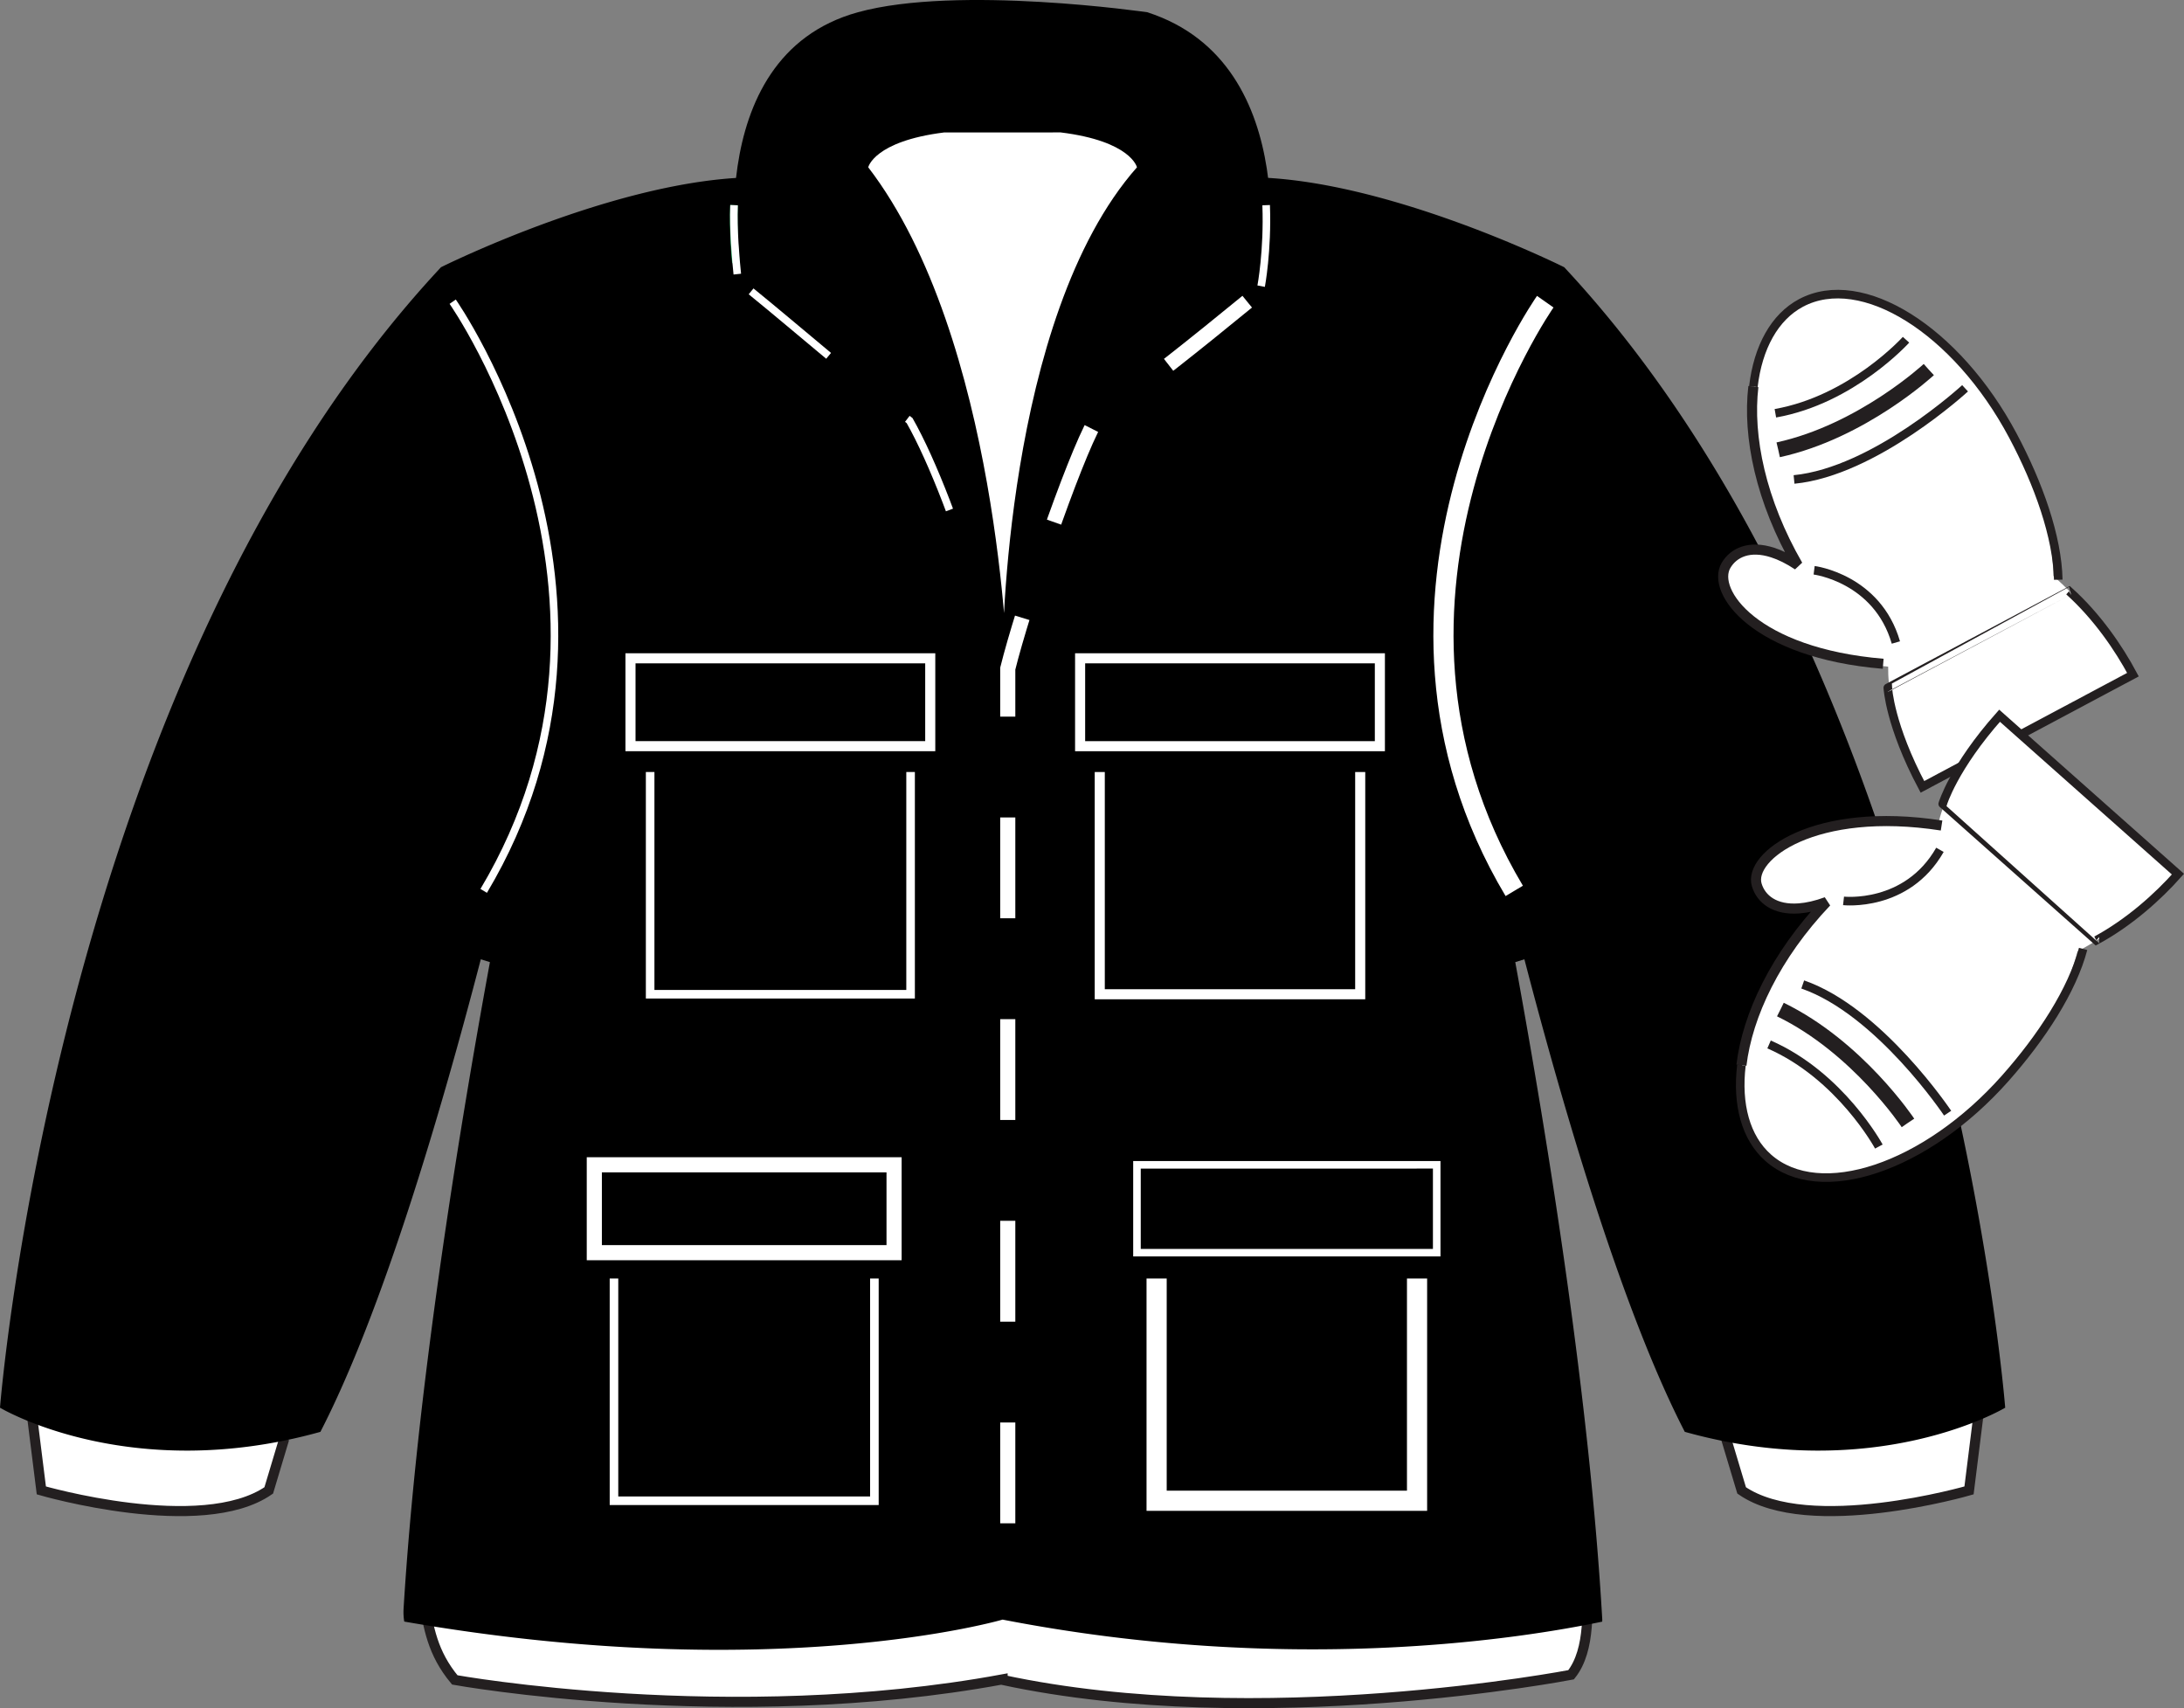 <svg xmlns="http://www.w3.org/2000/svg" width="433.2" height="338.808"><rect width="100%" height="100%" fill="#808080" stroke="none"/><path fill="#fff" d="M165.383 124.243h72.437V23.103h-72.437v101.14"/><path fill="#fff" stroke="#231f20" stroke-width="2" d="m392.61 279.204-2.051 16.402s-31.778 9.227-45.102 0l-3.078-10.254M6.148 279.204 8.2 295.606s31.778 9.227 45.106 0l3.074-10.254"/><path fill="#fff" d="M198.867 315.766c57.086 11.09 99.848.622 115.836-2.734.164 5.383.914 14.152-3.074 19.137 0 0-61.848 11.957-112.762 1.023v-.11c-54.035 9.97-108.66.11-108.66.11-4.453-5.343-5.25-10.46-6.152-16.058 73.465 7.515 114.812-1.368 114.812-1.368"/><path fill="none" stroke="#231f20" stroke-width="2" d="M198.867 315.766c57.086 11.09 99.848.622 115.836-2.734.164 5.383.914 14.152-3.074 19.137 0 0-61.848 11.957-112.762 1.023v-.11c-54.035 9.97-108.66.11-108.66.11-4.453-5.343-5.25-10.46-6.152-16.058 73.465 7.515 114.812-1.368 114.812-1.368zm0 0"/><path d="M63.555 283.99C25.625 294.582 0 279.203 0 279.203S11.273 134.663 87.473 53c0 0 38.273-19.133 65.609-17.77l33.484 36.903 4.102 29.73 9.84 26.242 6.558-26.242 4.102-29.73 33.484-36.903c27.336-1.363 65.61 17.77 65.61 17.77 76.195 81.664 87.472 226.203 87.472 226.203s-25.629 15.379-63.554 4.785c-12.168-23.598-23.739-62.707-31.813-93.723l-1.812.563c6.648 36.316 14.785 87.258 17.254 130.348.008.148-.008.3-.004.457-15.989 3.351-61.852 10.687-118.938-.403 0 0-45.035 13.223-118.68.391a11.268 11.268 0 0 1-.14-2.496c2.601-42.645 10.586-92.555 17.129-128.297l-1.809-.563c-8.074 31.016-19.644 70.125-31.812 93.723"/><path d="M210.383 26.263c13.984 1.73 15.137 6.918 15.137 6.918-26.399 29.898-26.653 96.359-26.653 96.359s7.688 3.078 18.45-46.129c12.304-9.227 22.554-17.426 33.828-26.652 0 0 8.203-44.078-23.575-54.328 0 0-37.586-5.47-57.406 0-32.187 8.878-23.578 54.328-23.578 54.328 11.277 9.226 21.527 17.425 33.828 26.652 8.203 14.352 19.477 49.719 19.477 49.719s-1.746-66.153-27.676-99.95c0 0 1.144-5.16 15.027-6.906l23.14-.011"/><path fill="none" stroke="#fff" stroke-width="4" d="M306.504 59.837s-41.004 58.426-6.152 116.86"/><path fill="none" stroke="#fff" stroke-width="1.5" d="M89.79 59.837s41.003 58.426 6.151 116.86"/><path fill="none" stroke="#fff" stroke-dasharray="20, 20" stroke-width="3" d="M247.387 59.837c-11.274 9.222-17.766 14.347-30.07 23.574-4.477 7.844-14.56 37.598-17.426 49.207v182.805"/><path fill="none" stroke="#fff" stroke-dasharray="20, 20" stroke-width="1.5" d="M148.98 57.786c9.583 7.79 20.774 17.629 31.434 25.625 4.461 7.809 10.461 23.27 13.328 34.852"/><path fill="none" stroke="#19af59" stroke-width="1.5" d="M145.594 40.692a84.592 84.592 0 0 0 .37 11.43"/><path fill="none" stroke="#fff" stroke-width="1.5" d="M145.594 40.692c-.176 4.785.34 10.766.652 13.676m104.899-13.676c.335 9.055-.993 16.067-.993 16.067M225.52 248.454h59.453v-17.43H225.52zm0 0"/><path fill="none" stroke="#fff" stroke-width="4" d="M229.418 253.579v44.078h51.656V253.58"/><path fill="none" stroke="#fff" stroke-width="3" d="M117.883 248.454h59.457v-17.43h-59.457zm0 0"/><path fill="none" stroke="#fff" stroke-width="1.7" d="M121.785 253.579v44.078h51.653V253.58"/><path fill="none" stroke="#fff" stroke-width="2" d="M125.059 147.993h59.457v-17.426h-59.457zm0 0"/><path fill="none" stroke="#fff" stroke-width="1.7" d="M128.957 153.118v44.078h51.66v-44.078"/><path fill="none" stroke="#fff" stroke-width="2" d="M214.242 147.993H273.7v-17.426h-59.457zm3.898 5.125v44.078h51.66v-44.078"/><path fill="#fff" d="M342.504 112.079c2.012-3.457 7.02-4.871 14.25-.059-13.094-22.695-11.281-45.671.625-52.015 12.047-6.418 30.86 5.355 42.016 26.289 5.117 9.605 7.73 19.465 7.902 27.95 5.68 5.05 10.695 11.116 15.246 19.66l-40.856 21.769c-8.18-15.348-7.042-23.36-7.167-23.45-25.458-2.101-34.993-15.039-32.016-20.144"/><path fill="none" stroke="#231f20" stroke-width="1.7" d="M347.785 76.673c.918-7.79 4.207-13.793 9.442-16.586 12.046-6.418 30.859 5.351 42.02 26.293 5.112 9.601 8.847 20.117 9.015 28.601"/><path fill="none" stroke="#231f20" stroke-width="2" d="M373.531 131.653c-25.441-2.11-34.156-14.39-31.18-19.496 1.512-2.59 4.704-4.039 9.254-2.562 1.524.488 3.192 1.304 4.997 2.504-7.336-12.711-9.989-25.512-8.817-35.426"/><path fill="none" stroke="#231f20" stroke-width="1.7" d="M381.316 156.067c-6.496-12.187-6.867-19.648-6.867-19.648-.008 0 35.965-19.164 35.965-19.164 5.531 4.984 9.856 11.297 12.66 16.554zm-21.48-42.961s12.523 1.578 16.215 14.328"/><path fill="none" stroke="#231f20" stroke-dasharray="40, 20" stroke-width="3" d="M382.57 73.306s-13.21 12.264-29.85 15.906"/><path fill="none" stroke="#231f20" stroke-width="1.7" d="M389.777 77.013s-17.914 16.523-33.925 18.082m22.211-27.711s-10.696 11.894-25.915 14.582"/><path fill="#fff" d="M348.582 175.618c1.145 3.836 5.68 6.383 13.84 3.398-18.05 18.993-21.672 41.75-11.586 50.711 10.207 9.063 31.258 2.032 47.008-15.714 7.222-8.133 12.078-17.102 14.234-25.313 6.703-3.578 12.996-8.305 19.426-15.539l-34.617-30.742c-11.547 13.008-12.32 21.062-12.461 21.117-25.242-3.922-37.543 6.422-35.844 12.082"/><path fill="none" stroke="#231f20" stroke-width="1.7" d="M345.414 211.274c-.93 7.79.856 14.403 5.293 18.336 10.207 9.067 31.254 2.031 47.012-15.71 7.222-8.134 13.312-17.481 15.469-25.692"/><path fill="none" stroke="#231f20" stroke-width="2" d="M385.113 163.731c-25.23-3.91-38.36 6.114-36.66 11.774.86 2.87 3.625 5.027 8.395 4.664 1.59-.121 3.406-.52 5.445-1.27-10.113 10.64-15.691 22.461-16.879 32.375"/><path fill="none" stroke="#231f20" stroke-width="1.7" d="M396.617 141.954c-9.168 10.32-11.277 17.488-11.277 17.488-.008.008 30.465 27.059 30.465 27.059 6.55-3.547 12.234-8.664 16.195-13.125zm-30.949 36.726s12.547 1.403 19.121-10.124"/><path fill="none" stroke="#231f20" stroke-dasharray="40, 20" stroke-width="3" d="M378.441 222.708s-9.96-15.024-25.289-22.469"/><path fill="none" stroke="#231f20" stroke-width="1.7" d="M386.316 220.786s-13.546-20.262-28.742-25.527m15.098 32.144s-7.61-14.07-21.774-20.25"/></svg>

